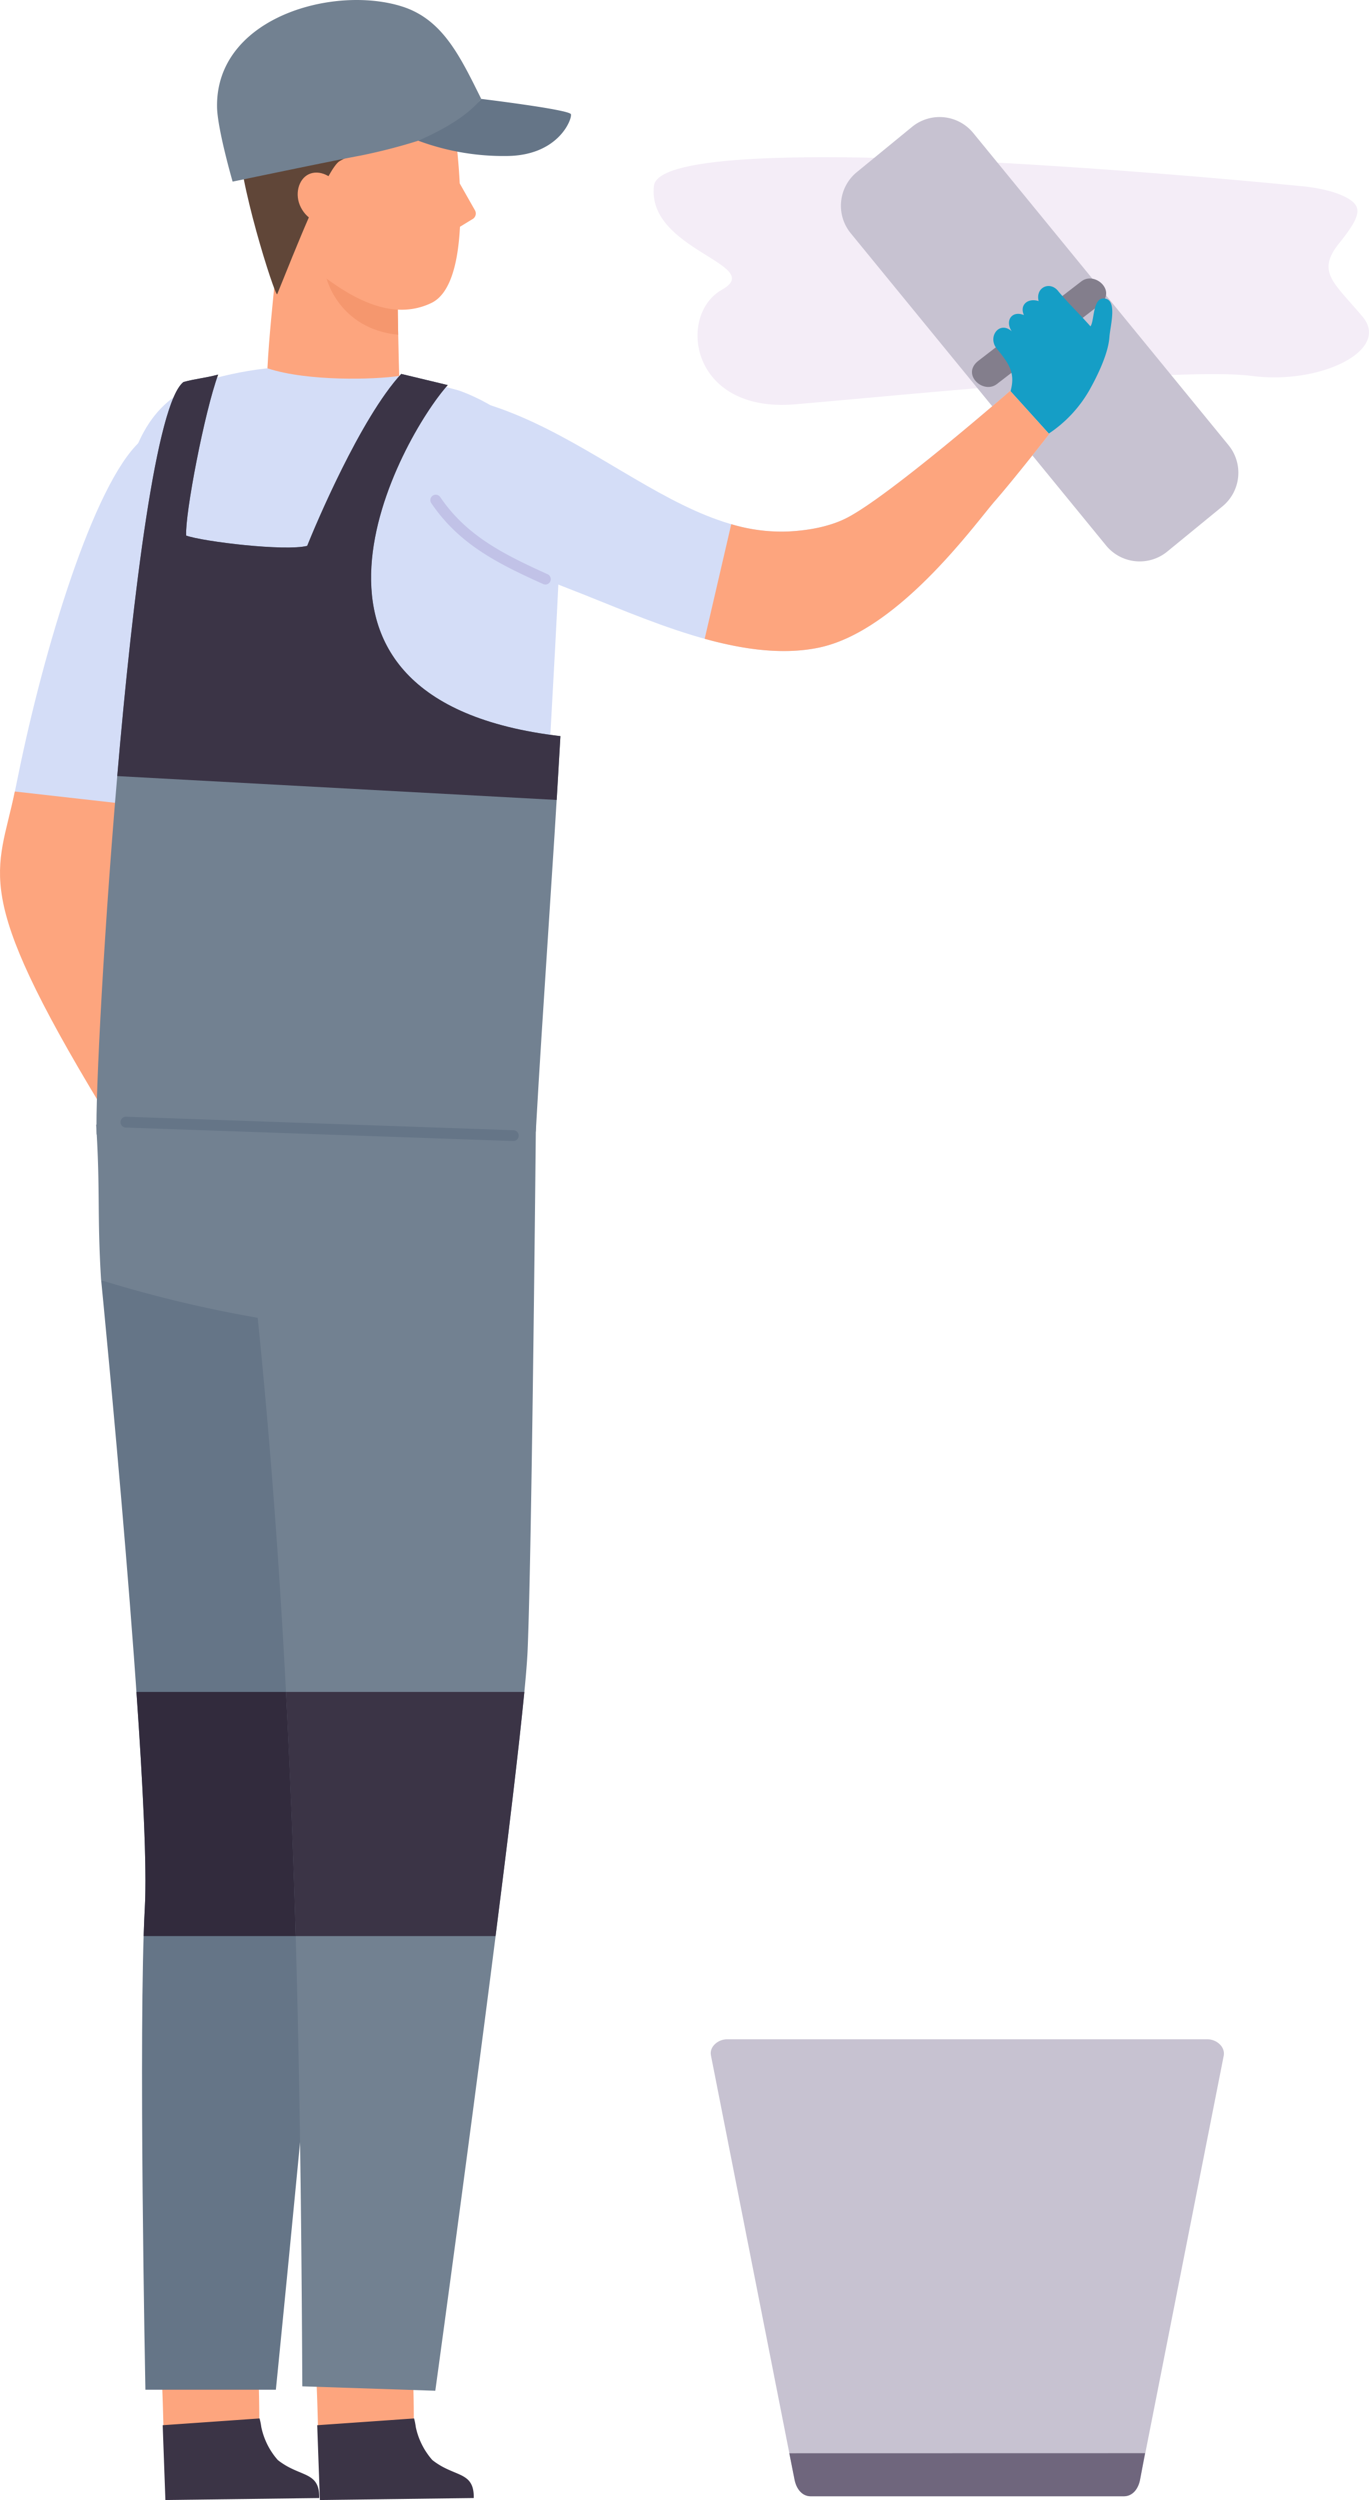<svg xmlns="http://www.w3.org/2000/svg" viewBox="0 0 337.45 615.92"><defs><style>.cls-1{fill:#d4ddf7;}.cls-1,.cls-10,.cls-11,.cls-12,.cls-14,.cls-2,.cls-3,.cls-4,.cls-5,.cls-6,.cls-7,.cls-8,.cls-9{fill-rule:evenodd;}.cls-2{fill:#fda57e;}.cls-3{fill:#f4edf7;}.cls-4{fill:#c7c2d1;}.cls-5{fill:#3b3446;}.cls-13,.cls-6{fill:#657587;}.cls-7{fill:#322b3d;}.cls-8{fill:#f5976e;}.cls-9{fill:#604638;}.cls-10{fill:#728191;}.cls-11{fill:#837e8c;}.cls-12{fill:#6f667d;}.cls-14{fill:#159ec6;}.cls-15{fill:#c1c2e7;}</style></defs><g id="レイヤー_2" data-name="レイヤー 2"><g id="_1" data-name="1"><path class="cls-1" d="M34.54,108.75c-11.58,10.6-23.85,51.74-30,82-5.19,25.5-6.89,28.39,5,51.47,4.27,8.33,14.62,24.91,16.8,26.58,4.58,3.53,9.83-25.43,9.83-25.43s-8.52-33.16-6.76-45.51c.86-6,5.49-25,7.78-42.49,2.41-18.38-.31-40.82-.31-40.82Z"/><path class="cls-2" d="M3.65,195c-4.21,20.41-11.06,24.12,21.29,77.53L41.09,239c-2.39-9.86-11.47-33.38-11.73-41.1Z"/><path class="cls-3" d="M320,45.79s-157-15.88-158.81,0,27.79,19.41,16.76,25.59S170,101.82,196,99.61s95.73-9.26,112.49-7S342.91,86.38,335.85,78s-11.47-11-5.74-18.09,5.74-9.26,1.33-11.47S320,45.79,320,45.79Z"/><path class="cls-4" d="M302.86,109.72l-63-77a10.72,10.72,0,0,0-15-1.5L211.17,42.43a10.71,10.71,0,0,0-1.5,15l63,77a10.72,10.72,0,0,0,15,1.5l13.66-11.18A10.72,10.72,0,0,0,302.86,109.72Z"/><path class="cls-2" d="M39.62,581c.66,11,.59,17.51,1,26.81l23.79-8.37a1.33,1.33,0,0,1-.11-.58,25.78,25.78,0,0,1-.39-3.07c0-7.79-.38-14.63-.38-14.63Z"/><path class="cls-5" d="M40.77,615.92l37.92-.49c.11-6.73-4.72-5-10.22-9.37a17.74,17.74,0,0,1-4.07-8.16,15.29,15.29,0,0,0-.42-2.08L40.1,597.49Z"/><path class="cls-6" d="M24.94,315.43S37.33,440.65,35.7,469.9s.14,118.85.14,118.85H68S85.27,416.8,85.27,391.34s-14.08-71.51-14.08-71.51Z"/><path class="cls-7" d="M33.63,416.84c1.6,22.89,2.61,43.31,2.07,53.06-.11,2.07-.21,4.45-.29,7.08H78.73c2-22.32,3.9-43.86,5.11-60.14Z"/><path class="cls-1" d="M53.09,93.14C37.31,97.37,33,108.42,29.73,123.83c-3,14.57-1.14,32.44-.22,39.51,1.75,13.3-3,92.92-3.46,112.82,30.27,2,79.79,1.61,103.28-2.36,1.32-1.41,8.65-129.9,8.76-141.32.08-7.79.21-15.83-1.66-18.68-4.66-7-13.77-14.21-23.34-17.6C95.2,91.21,75,87.27,53.09,93.14Z"/><path class="cls-2" d="M69.17,47.12c.35,10.19-2.46,28.26-3.25,43.62C75.85,94,92.34,93.53,98.4,92.62c0,0-.71-24-.22-28S69.17,47.12,69.17,47.12Z"/><path class="cls-8" d="M98.15,82.48c-.13-6.62-.23-14.54,0-17.35L85,60.57l-4.51,8S83.48,81,98.15,82.48Z"/><path class="cls-2" d="M77.71,581c.66,11,.59,17.51,1,26.81l23.78-8.37a1.33,1.33,0,0,1-.11-.58,25.72,25.72,0,0,1-.38-3.07c0-7.79-.39-14.63-.39-14.63Z"/><path class="cls-5" d="M78.85,615.92l37.93-.49c.11-6.73-4.72-5-10.22-9.37a17.86,17.86,0,0,1-4.08-8.16,15.32,15.32,0,0,0-.41-2.08l-23.88,1.67Z"/><path class="cls-2" d="M111.64,28.65s1.23,7.53,1.68,16.54l3.73,6.58a1.59,1.59,0,0,1-.59,2.22l-3.08,1.88c-.44,8.57-2.23,16.41-7,18.75-12,5.79-24.73-4.54-33.86-12.49-9-7.76-2.88-32-2.88-32L94.44,17.81Z"/><path class="cls-9" d="M83.78,39.65C80.66,41.28,72.54,62.13,68.32,72.5c-.55.55-10-29-9.4-38.78.36-6.31.48-9.7,1.58-12.31,2.56-6.17,9.79-11.53,19.4-14.1,5.43-1.44,17.5-1.58,21.33.28,4.8,2.52,14.08,16.17,9,20.14C98.12,29.1,94.7,34,83.78,39.65Z"/><path class="cls-2" d="M81.83,54.53c-2.55,1.32-6-.21-7.65-3.39s-.63-7,1.92-8.21,6,.32,7.65,3.5S84.5,53.3,81.83,54.53Z"/><path class="cls-6" d="M118.62,24.37S140.4,27,140.73,28.15s-3,10.12-15.65,10.28a60.28,60.28,0,0,1-22-3.77S110.1,30.6,114,28,118.62,24.37,118.62,24.37Z"/><path class="cls-10" d="M118.62,24.37C113.36,13.74,109.14,5,99.51,1.73,82.7-3.87,53.3,4.1,53.5,26.19c0,5.31,3.84,18.56,3.84,18.56s25.17-5.26,31.53-6.42a138.44,138.44,0,0,0,14.26-3.67C110,31.62,115.45,28.26,118.62,24.37Z"/><path class="cls-10" d="M53.78,92.28c-3.35,9.09-8.21,34.38-7.89,39.67,4.19,1.49,24.4,3.92,29.83,2.53,1.89-4.74,13.06-31.38,23.18-42.36l11.47,2.75c-11.44,12.76-48,77.61,27.77,86.49-1.77,31.78-4.29,65.65-6.07,97.42-39.63,7.46-69.34,4.46-108.25.71-.74-17.27,8.86-175.73,21.41-185.38C48.44,93.24,50.57,93.15,53.78,92.28Z"/><path class="cls-5" d="M53.78,92.28c-3.35,9.09-8.21,34.38-7.89,39.67,4.19,1.49,24.4,3.92,29.83,2.53,1.89-4.74,13.06-31.38,23.18-42.36l11.47,2.75c-11.44,12.76-48,77.61,27.77,86.49q-.44,7.78-.92,15.72L28.9,191.2c3.89-45.39,9.7-92,16.33-97.09C48.44,93.24,50.57,93.15,53.78,92.28Z"/><path class="cls-10" d="M132.11,275.13s-1,106.94-2.06,131.59S107.3,589,107.3,589l-32.78-1.09c-.46-88.43-2-174.86-11-263.25a311,311,0,0,1-38.6-9.26c-1-16.3-.18-22-1.22-38.32Z"/><path class="cls-5" d="M129.25,416.84c-1.32,13.55-4,35.93-7.1,60.14H72.87q-.86-30.08-2.39-60.14Z"/><path class="cls-11" d="M266.53,69.33,241.17,88.88c-4.32,3.33,1.19,8.33,4.55,5.74l25.36-19.55C275.4,71.74,269.89,66.74,266.53,69.33Z"/><path class="cls-4" d="M179.2,502.41H297.65c2.18,0,4.38,1.82,4,4L281,611c-.43,2.14-1.79,4-4,4H199.87c-2.18,0-3.54-1.82-4-4L175.24,506.37C174.82,504.23,177,502.41,179.2,502.41Z"/><path class="cls-12" d="M282.25,604.38,281,611c-.43,2.14-1.79,4-4,4H199.87c-2.18,0-3.54-1.82-4-4l-1.31-6.6Z"/><path class="cls-13" d="M126.48,281.11l-95.57-3.32a1.34,1.34,0,0,1,.05-2.67l95.57,3.33a1.33,1.33,0,0,1,0,2.66Z"/><path class="cls-14" d="M258.25,107a31.78,31.78,0,0,0,10.29-10.9c2-3.56,4.65-9,4.93-13.08.2-2.8,2-9-1.11-9.47s-2.55,5.57-3.57,6.85c-2.77-3.14-5.22-5.42-7.85-8.55-2-2.75-5.78-1.11-4.92,2.33-2.65-.83-4.76.9-3.63,3.45-2.95-1.22-4.75,1.39-3,4-3-2.72-6.11,1.35-3.65,4.33,3.31,4,4.69,6.27,3.15,11.11C252.91,100.14,254.27,104,258.25,107Z"/><path class="cls-1" d="M140.37,145.1c17.88,6.88,41.95,18.57,61.54,14.44s38.51-30.59,43.32-36.1,13.4-16.5,13.4-16.5L249,96.29s-29.57,25.78-40.22,31.28c-4.06,2.09-9.19,3.09-14.28,3.36-8,.42-15.61-1.73-23.2-5.12-15.85-7.1-31.51-19.65-49.61-25.71-15.45-5.17-22.55,15.18-10.89,28C116.33,134.16,127.89,140.3,140.37,145.1Z"/><path class="cls-2" d="M201.91,159.54c19.6-4.12,38.51-30.59,43.32-36.1s13.4-16.5,13.4-16.5L249,96.29s-29.57,25.78-40.22,31.28c-4.06,2.09-9.19,3.09-14.28,3.36a43.24,43.24,0,0,1-14.25-1.79s-6.55,28.24-6.55,28.24C183.37,160.05,193.09,161.4,201.91,159.54Z"/><path class="cls-15" d="M134.41,144a1.29,1.29,0,0,1-.54-.12c-11.45-5.15-20.75-9.89-27.56-19.92a1.33,1.33,0,1,1,2.2-1.5c6.43,9.45,15.39,14,26.45,19a1.33,1.33,0,0,1-.55,2.55Z"/></g></g></svg>